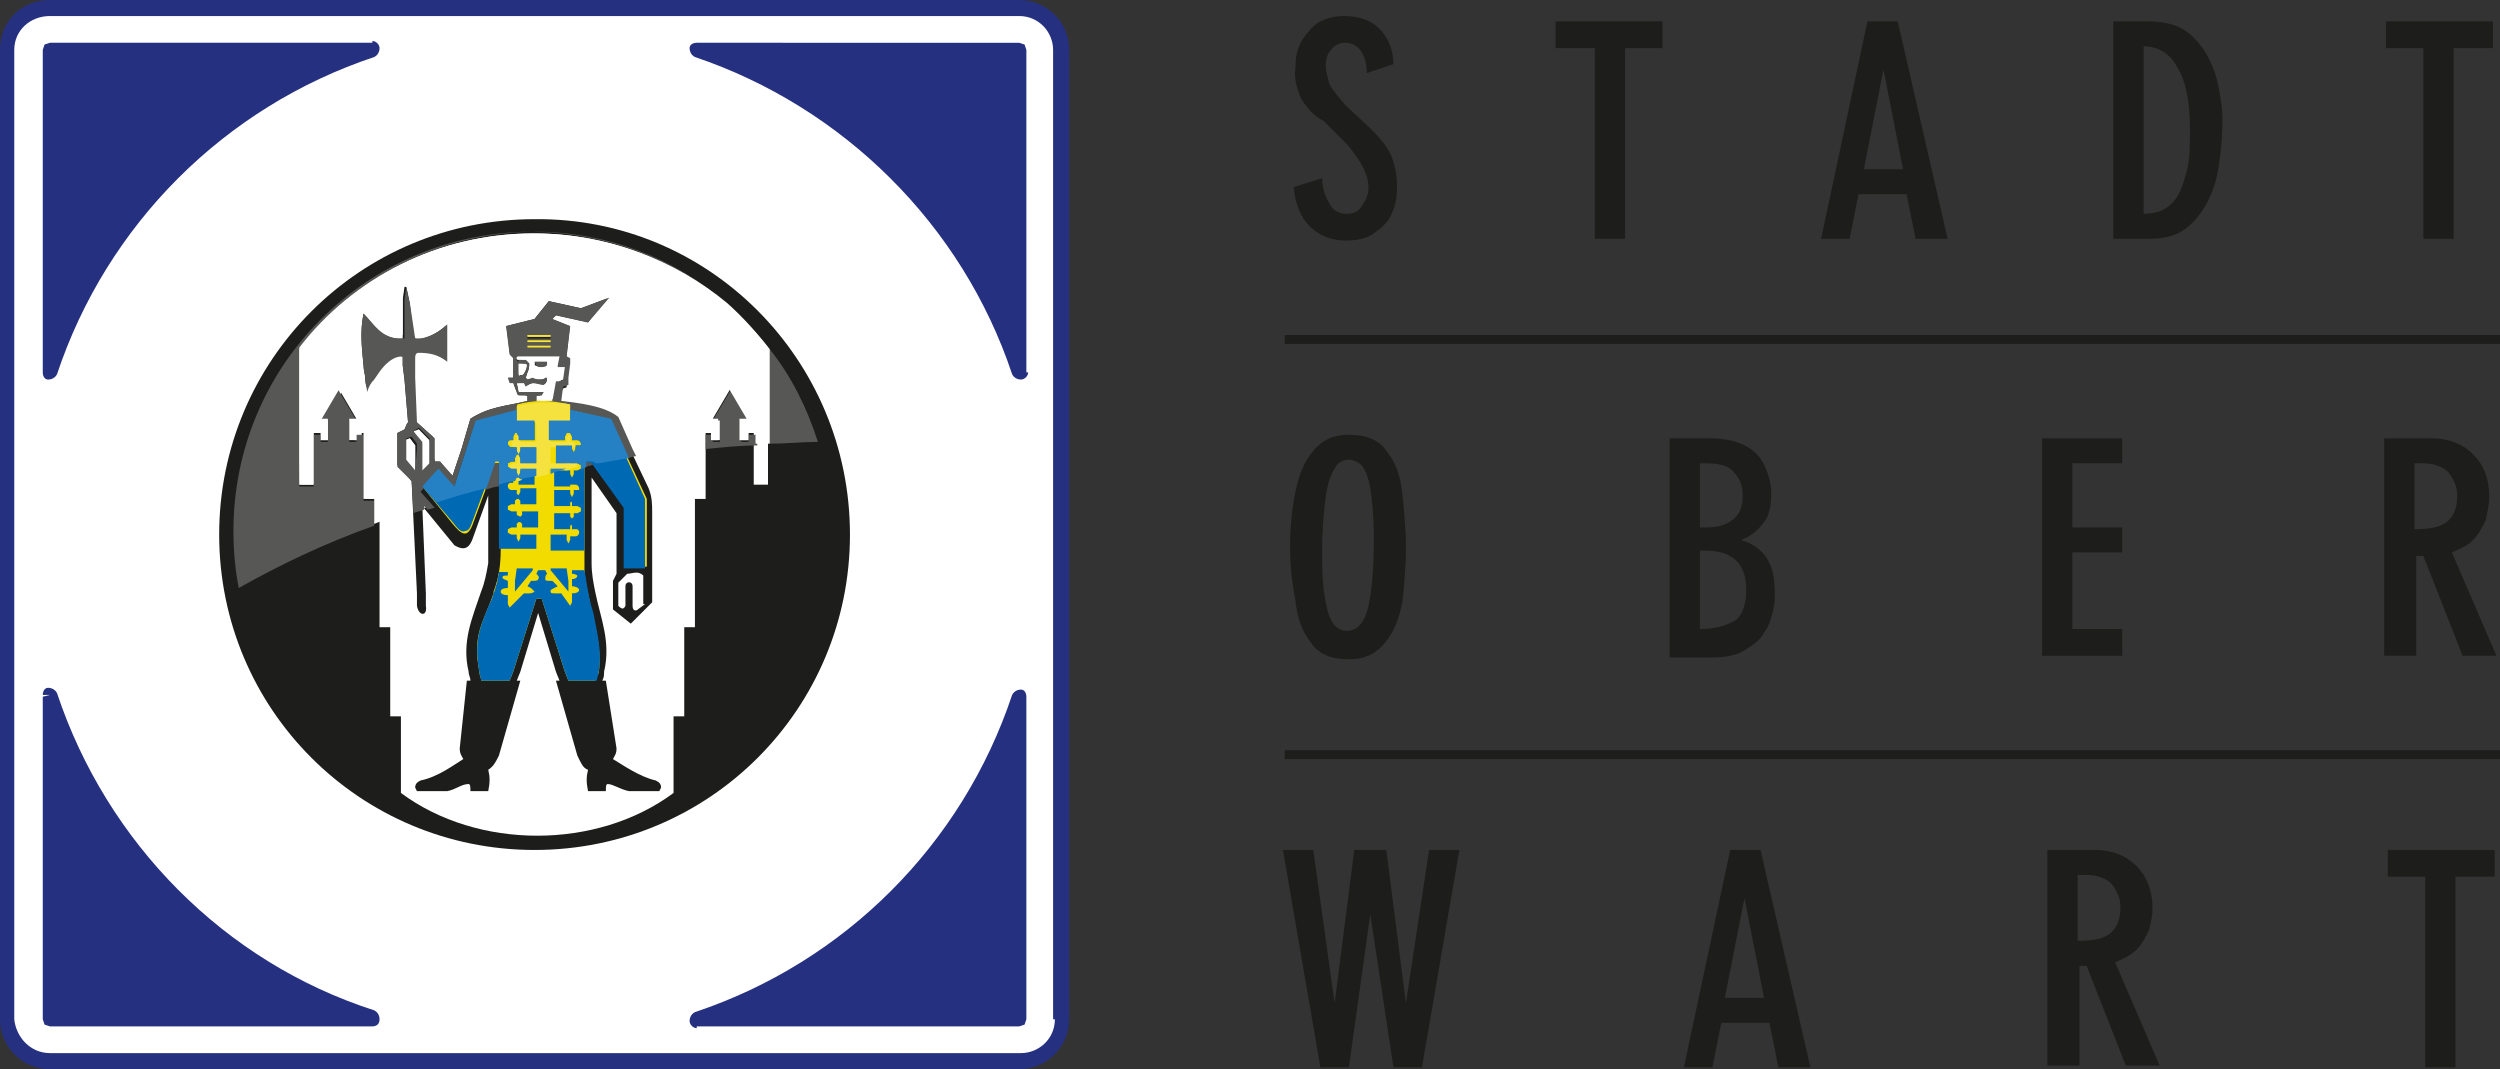 <?xml version="1.0" encoding="utf-8"?>
<!-- Generator: Adobe Illustrator 25.0.0, SVG Export Plug-In . SVG Version: 6.00 Build 0)  -->
<svg version="1.1" id="Ebene_1" xmlns="http://www.w3.org/2000/svg" xmlns:xlink="http://www.w3.org/1999/xlink" x="0px" y="0px"
	 viewBox="0 0 140.3 60" style="enable-background:new 0 0 140.3 60;" xml:space="preserve">
<rect x="0" y="0" width="140.3" height="60" fill="#333333" stroke="none"/>
<style type="text/css">
	.st0{fill:#1D1D1B;}
	.st1{clip-path:url(#SVGID_2_);fill:#1D1D1B;}
	.st2{clip-path:url(#SVGID_4_);fill:#1D1D1B;}
	.st3{clip-path:url(#SVGID_6_);fill:#1D1D1B;}
	.st4{clip-path:url(#SVGID_8_);fill:#1D1D1B;}
	.st5{clip-path:url(#SVGID_10_);fill:#1D1D1B;}
	.st6{clip-path:url(#SVGID_12_);fill:#FFFFFF;}
	.st7{clip-path:url(#SVGID_12_);fill:#253081;}
	.st8{clip-path:url(#SVGID_12_);fill:#1D1D1B;}
	.st9{clip-path:url(#SVGID_12_);fill:#F2DC00;}
	.st10{fill:#F2DC00;}
	.st11{clip-path:url(#SVGID_14_);fill:#0069B4;}
	.st12{fill:#0069B4;}
	.st13{clip-path:url(#SVGID_16_);fill:#253081;}
	.st14{clip-path:url(#SVGID_16_);fill:#575756;}
	.st15{clip-path:url(#SVGID_16_);fill:#FFFFFF;}
	.st16{clip-path:url(#SVGID_16_);fill:#F5E23F;}
	.st17{fill:#F5E23F;}
	.st18{clip-path:url(#SVGID_18_);fill:#2581C4;}
	.st19{clip-path:url(#SVGID_18_);fill:#575756;}
</style>
<polygon class="st0" points="80.2,47.7 78.9,56.3 78.9,56.3 77.8,47.7 76,47.7 74.9,56.3 74.9,56.3 73.7,47.7 72,47.7 74.1,59.9 
	75.7,59.9 76.9,51.3 76.9,51.3 78.2,59.9 79.8,59.9 81.9,47.7 "/>
<path class="st0" d="M97.9,50.4L97.9,50.4L99,56h-2.2L97.9,50.4z M97.1,47.7l-2.6,12.2h1.6l0.5-2.5h2.7l0.5,2.5h1.8l-2.8-12.2H97.1z
	"/>
<g>
	<defs>
		<rect id="SVGID_1_" width="140.3" height="60"/>
	</defs>
	<clipPath id="SVGID_2_">
		<use xlink:href="#SVGID_1_"  style="overflow:visible;"/>
	</clipPath>
	<path class="st1" d="M116.6,49.1v3.7c0.8,0,1.4-0.1,1.8-0.4c0.4-0.3,0.6-0.8,0.6-1.5c0-0.5-0.2-0.9-0.5-1.3
		c-0.3-0.3-0.8-0.5-1.4-0.5H116.6z M114.9,59.9V47.7h2.7c0.9,0,1.7,0.3,2.3,0.9c0.6,0.6,0.9,1.4,0.9,2.4c0,0.4-0.1,0.8-0.2,1.2
		c-0.2,0.4-0.4,0.8-0.7,1.1c-0.3,0.3-0.7,0.5-1.2,0.7l2.5,5.8h-1.9l-2.2-5.6h-0.4v5.6H114.9z"/>
</g>
<polygon class="st0" points="134,47.7 134,49.2 136.1,49.2 136.1,59.9 137.8,59.9 137.8,49.2 140,49.2 140,47.7 "/>
<g>
	<defs>
		<rect id="SVGID_3_" width="140.3" height="60"/>
	</defs>
	<clipPath id="SVGID_4_">
		<use xlink:href="#SVGID_3_"  style="overflow:visible;"/>
	</clipPath>
	<path class="st2" d="M78.2,3.6l-1.5,0.5c0-0.5-0.1-0.9-0.3-1.2c-0.2-0.3-0.5-0.5-0.9-0.5c-0.3,0-0.6,0.1-0.8,0.4
		c-0.2,0.2-0.3,0.5-0.3,0.9c0,0.3,0.1,0.6,0.2,1c0.2,0.4,0.5,0.7,0.9,1.2l1.4,1.3c0.6,0.6,1,1.1,1.2,1.6c0.2,0.5,0.3,1.1,0.3,1.7
		c0,0.6-0.1,1.1-0.3,1.5c-0.2,0.5-0.6,0.8-1,1.1c-0.4,0.3-1,0.4-1.6,0.4c-0.8,0-1.5-0.3-2-0.8c-0.5-0.5-0.8-1.2-0.9-2.2l1.6-0.5
		c0,0.6,0.2,1.1,0.4,1.4c0.2,0.4,0.5,0.6,1,0.6c0.3,0,0.6-0.1,0.8-0.4c0.2-0.3,0.4-0.6,0.4-1.1c0-0.3-0.1-0.7-0.3-1.1
		c-0.2-0.4-0.5-0.8-0.9-1.3l-1.3-1.3C73.7,6.5,73.3,6,73,5.5c-0.2-0.5-0.4-1.1-0.3-1.7c0-0.6,0.1-1.1,0.4-1.6c0.3-0.4,0.6-0.8,1-1
		c0.4-0.2,0.9-0.3,1.3-0.3c0.8,0,1.5,0.2,2,0.7C77.9,2.1,78.2,2.8,78.2,3.6"/>
</g>
<polygon class="st0" points="89.5,13.4 89.5,2.7 87.3,2.7 87.3,1.2 93.3,1.2 93.3,2.7 91.2,2.7 91.2,13.4 "/>
<path class="st0" d="M104.6,9.5h2.2l-1.1-5.6h0L104.6,9.5z M104.8,1.2h1.7l2.8,12.2h-1.8l-0.5-2.5h-2.7l-0.5,2.5h-1.6L104.8,1.2z"/>
<g>
	<defs>
		<rect id="SVGID_5_" width="140.3" height="60"/>
	</defs>
	<clipPath id="SVGID_6_">
		<use xlink:href="#SVGID_5_"  style="overflow:visible;"/>
	</clipPath>
	<path class="st3" d="M118.6,13.4V1.2h2c1.1,0,1.9,0.3,2.5,0.9c0.6,0.6,1,1.3,1.3,2.3c0.2,0.9,0.4,1.9,0.3,3c0,0.7-0.1,1.3-0.2,2
		c-0.1,0.7-0.3,1.3-0.6,1.9c-0.3,0.6-0.7,1.1-1.2,1.5c-0.5,0.4-1.2,0.6-2,0.6H118.6z M120.3,2.6V12c0.7,0,1.2-0.2,1.6-0.6
		c0.4-0.4,0.6-1,0.8-1.7c0.2-0.7,0.2-1.5,0.2-2.4c0-1.5-0.2-2.7-0.7-3.5C121.8,3,121.1,2.6,120.3,2.6"/>
</g>
<polygon class="st0" points="136,13.4 136,2.7 133.9,2.7 133.9,1.2 139.9,1.2 139.9,2.7 137.7,2.7 137.7,13.4 "/>
<g>
	<defs>
		<rect id="SVGID_7_" width="140.3" height="60"/>
	</defs>
	<clipPath id="SVGID_8_">
		<use xlink:href="#SVGID_7_"  style="overflow:visible;"/>
	</clipPath>
	<path class="st4" d="M72.4,30.7c0-1.1,0.1-2.2,0.3-3.1c0.2-1,0.5-1.7,1-2.3c0.5-0.6,1.1-0.9,2-0.9c1,0,1.7,0.3,2.1,0.9
		c0.5,0.6,0.8,1.4,0.9,2.4c0.1,1,0.2,2,0.2,3c0,1.1-0.1,2.2-0.2,3.1c-0.2,1-0.5,1.7-1,2.3c-0.5,0.6-1.1,0.9-2,0.9
		c-1,0-1.7-0.3-2.1-0.9c-0.5-0.6-0.8-1.4-0.9-2.4C72.5,32.7,72.4,31.7,72.4,30.7 M74.2,30.9c0,0.8,0,1.6,0.1,2.3
		c0.1,0.7,0.2,1.2,0.4,1.6c0.2,0.4,0.5,0.6,0.9,0.6c0.6,0,1-0.5,1.2-1.4c0.2-0.9,0.3-2.2,0.3-3.8c0-1.2-0.1-2.2-0.2-2.8
		c-0.1-0.6-0.3-1.1-0.5-1.3c-0.2-0.2-0.5-0.3-0.7-0.3c-0.3,0-0.6,0.1-0.8,0.5c-0.2,0.3-0.4,0.8-0.5,1.6
		C74.3,28.6,74.2,29.6,74.2,30.9"/>
	<path class="st4" d="M95.4,30.9v4.4c0.9,0,1.5-0.2,2-0.5c0.4-0.3,0.6-0.9,0.6-1.7c0-1.5-0.8-2.2-2.3-2.2H95.4z M93.7,36.8V24.6H96
		c0.9,0,1.6,0.2,2.1,0.5c0.5,0.3,0.8,0.7,1,1.2c0.2,0.5,0.3,0.9,0.3,1.4c0,0.7-0.1,1.2-0.4,1.6c-0.3,0.4-0.7,0.8-1.3,1
		c0.7,0.2,1.2,0.6,1.5,1.1c0.3,0.5,0.4,1.1,0.4,1.9c0,0.3,0,0.6-0.1,1c-0.1,0.4-0.2,0.8-0.5,1.2c-0.2,0.4-0.6,0.7-1.1,1
		s-1.1,0.4-1.9,0.4H93.7z M95.4,26v3.6h0.3c0.6,0,1.1-0.1,1.5-0.4c0.4-0.3,0.6-0.7,0.6-1.4c0-0.6-0.2-1-0.5-1.3
		C97,26.1,96.4,26,95.7,26H95.4z"/>
</g>
<polygon class="st0" points="114.6,24.6 119.1,24.6 119.1,26 116.3,26 116.3,29.6 119.1,29.6 119.1,31 116.3,31 116.3,35.3 
	119.1,35.3 119.1,36.8 114.6,36.8 "/>
<g>
	<defs>
		<rect id="SVGID_9_" width="140.3" height="60"/>
	</defs>
	<clipPath id="SVGID_10_">
		<use xlink:href="#SVGID_9_"  style="overflow:visible;"/>
	</clipPath>
	<path class="st5" d="M135.5,26v3.7c0.8,0,1.4-0.1,1.8-0.4c0.4-0.3,0.6-0.8,0.6-1.5c0-0.5-0.2-0.9-0.5-1.3c-0.3-0.3-0.8-0.5-1.4-0.5
		H135.5z M133.8,36.8V24.6h2.7c0.9,0,1.7,0.3,2.3,0.9c0.6,0.6,0.9,1.4,0.9,2.4c0,0.4-0.1,0.8-0.2,1.3c-0.2,0.4-0.4,0.8-0.7,1.1
		c-0.3,0.3-0.7,0.5-1.2,0.7l2.5,5.8h-1.9l-2.2-5.6h-0.4v5.6H133.8z"/>
</g>
<rect x="72.1" y="18.8" class="st0" width="68.2" height="0.5"/>
<rect x="72.1" y="42.1" class="st0" width="68.2" height="0.5"/>
<g>
	<defs>
		<rect id="SVGID_11_" width="140.3" height="60"/>
	</defs>
	<clipPath id="SVGID_12_">
		<use xlink:href="#SVGID_11_"  style="overflow:visible;"/>
	</clipPath>
	<path class="st6" d="M59.6,57.2c0,1.3-1.1,2.4-2.4,2.4H2.8c-1.3,0-2.4-1.1-2.4-2.4V2.8c0-1.3,1.1-2.4,2.4-2.4h54.4
		c1.3,0,2.4,1.1,2.4,2.4V57.2z"/>
	<path class="st7" d="M59.6,57.2h-0.4c0,1.1-0.9,1.9-1.9,1.9H2.8c-1.1,0-1.9-0.9-2-1.9V2.8c0-1.1,0.9-1.9,2-1.9h54.4
		c1.1,0,1.9,0.9,1.9,1.9v54.4H59.6H60V2.8C60,1.2,58.7,0,57.2,0H2.8C1.2,0,0,1.2,0,2.8v54.4C0,58.7,1.2,60,2.8,60h54.4
		c1.5,0,2.8-1.2,2.8-2.8H59.6z"/>
	<path class="st8" d="M47.7,30c0,9.8-7.9,17.7-17.7,17.7c-9.8,0-17.7-7.9-17.7-17.7c0-9.8,7.9-17.7,17.7-17.7
		C39.8,12.2,47.7,20.2,47.7,30"/>
	<path class="st6" d="M16.7,19.5c3.1-3.9,7.9-6.4,13.2-6.4c5.4,0,10.1,2.5,13.2,6.4l0,0v7.7h-0.8v-2.9H42v0.4h-0.4v-1.2H42l-1-1.7
		l-1,1.7h0.4v1.2h-0.4v-0.4h-0.4v3.7h-0.6v7.2h-0.6v5h-0.6v4.3c-4.3,3.2-11,3.2-15.3,0v-4.3h-0.6v-5h-0.6v-7.2h-0.6v-3.7h-0.4v0.4
		h-0.4v-1.2h0.4l-1-1.7l-1,1.7h0.4v1.2H18v-0.4h-0.4v2.9h-0.8L16.7,19.5L16.7,19.5z"/>
	<path class="st8" d="M30,20.3h0.7l-0.1,0.2c-0.1,0.2-0.5,0.2-0.6,0L30,20.3z M22.7,25.9v-1.2l0.3-0.1l0.3,0.4l0,0.3l0,1.2
		L22.7,25.9z M23.5,24.1l0.6,0.6V26l-0.4,0.4l0-1.2l0-0.4l-0.5-0.6L23.5,24.1z M29.2,22l-0.1-0.5c0.1,0,0.2,0,0.4,0l0.1,0.2
		c0.1-0.1,0.3-0.2,0.4-0.2c0.2,0,0.4,0.1,0.6,0.1c0.1-0.1,0.2-0.2,0.2-0.4l-0.1,0c-0.2,0.1-0.5,0.1-0.6,0l0,0l0,0
		c-0.1,0-0.2,0.1-0.3,0.1l-0.1-0.1l0.1-0.3c0.1-0.2,0.1-0.4,0.1-0.5l0,0l-0.2-0.2h-0.4c-0.1,0-0.2-0.3,0-0.3l2.3,0l-0.1,0.5l0,0.1
		h0.4l-0.1,0.7l0,0l-0.2,0.1h-0.2l-0.2,1.1h-0.9v-0.3l0.3,0l0.1-0.2H29.2z M29.1,20.4c0.2,0,0.3,0,0.4,0c0.1,0,0.1,0.2,0,0.4
		c-0.1,0.3-0.3,0.4-0.4,0L29.1,20.4L29.1,20.4z M36.2,33.9l-0.4,0.3c-0.1,0.1-0.3,0.1-0.3-0.2l0-0.8l0-0.3c0-0.3-0.4-0.3-0.4,0
		l0,0.2l0,0.9c-0.1,0.2-0.2,0.2-0.4,0v-1.3l0.5-0.5c0.3,0,0.6-0.2,0.9,0.1V33.9z M36.8,43.8c-0.9-0.2-1.9-0.9-2.4-1.2
		c0.1-0.2,0.2-0.3,0.2-0.6L34,38.2h-0.2c0.1-0.2,0.1-0.3,0.1-0.5c0.4-1.7-0.2-3-0.5-4.5c-0.1-0.5-0.2-1-0.2-1.6v-4.8l1.4,2v3.4
		l-0.2,0.4v1.6l1,0.8l1.2-1.2v-5c0-0.5,0-0.9-0.2-1.4l-1-2.1l-0.8-1.8c-0.5-0.4-1.3-0.7-3.2-0.9l0.1-0.7l0.3-0.1l0-0.4l0.1-0.8
		l0-0.3L31.8,20l0.2-1.7l-1-0.4l0.2-0.2l1.8,0.4l1.2-1.4l-1.6,0.6l-1.8-0.4l-0.8,1l-1.6,0.4l0.2,1.6l0.2,0.2l0,0.3l0,0.5l0,0.3
		c-0.1,0-0.2,0-0.3,0l0,0l0.1,0.3h0.2L29,22c0,0.2,0.1,0.2,0.3,0.2l0.3,0v0.3c-1.2,0.3-2.1,0.3-3.2,1l-0.5,1.7l-0.5,1.5l-0.7-0.8
		h-0.3v-1.3l-1-0.9l-0.1-2.5l0-0.8l0-0.3c0-0.1,0-0.3,0.2-0.3c0.6,0,1.1,0.1,1.6,0.5l0-2.1c-0.6,0.6-1.4,0.9-1.8,0.8L23,17l-0.2-0.9
		h-0.1l-0.1,0.7V19c-1.2,0.1-1.6-0.8-2.2-1.4c-0.2,1-0.1,1.9,0,2.9c0,0.3,0.1,0.5,0.1,0.8c0,0.2,0.1,0.5,0.1,0.7
		c0.1-0.3,0.2-0.5,0.4-0.7c0.2-0.3,0.4-0.6,0.6-0.8c0.3-0.3,0.6-0.5,1-0.5l0,0.5l0.1,0.8l0.2,2.4c-0.1,0.1-0.1,0.2-0.2,0.4l-0.4,0.2
		v1.9l0.8,0.8l0.3,6.3l0,0.7c0.1,0.6,0.6,0.6,0.5,0l0-0.7l-0.2-4.9l1.8,2.2c0.5,0.3,0.8,0.2,1-0.3l0.9-2.5l0,3.8
		c-0.1,0.6-0.2,1.1-0.4,1.6c-0.5,1.5-1.1,2.8-0.7,4.5c0,0.2,0.1,0.3,0.1,0.5h-0.2L25.8,42c0,0.3,0.1,0.4,0.2,0.6
		c-0.5,0.3-1.4,1-2.4,1.2c-0.2,0.1-0.3,0.2-0.3,0.4l0.1,0.2h1.7c0.5-0.1,0.8-0.4,1.2-0.4c0.1,0,0.1,0.2,0.1,0.4h1
		c0.1-0.5,0.1-0.8,0-1.2c0.3-0.2,0.4-0.4,0.6-0.8l1.2-4.2H29l0.2-0.5l1-3.3l1,3.3l0.2,0.5h-0.2l1.2,4.2c0.2,0.4,0.3,0.7,0.6,0.8
		c-0.1,0.4-0.1,0.7,0,1.2h1c0-0.2,0-0.4,0.1-0.4c0.3,0,0.7,0.3,1.2,0.4H37l0.1-0.2C37.1,44,37,43.9,36.8,43.8"/>
	<path class="st9" d="M33.4,38.2h-1.5l-0.2-0.5l-1.3-4.1h-0.3l-1.3,4.1l-0.2,0.5h-1.6c0-0.2-0.1-0.3-0.1-0.5
		c-0.4-2.1,0.2-2.7,0.8-4.4l0-0.1c0.3-0.8,0.4-1.5,0.4-2.4l0-4.8h-0.3l-1.3,3.5c-0.3,0.7-0.6,0.5-1.1-0.1l-1.7-2.1l0.9-1l0.9,1.1
		l0.7-2.2l0.5-1.6l2.3-0.6l0-0.3c0.7-0.3,2-0.3,3-0.1V23l2.2,0.5l0.8,1.7l1.3,2.8l0,3.8l-1.2,0v-3.3l-1.8-2.5l-0.5,0v6
		c0,0.5,0.1,0.9,0.2,1.3c0.3,1.6,0.8,2.9,0.6,4.5C33.5,37.8,33.5,38,33.4,38.2"/>
</g>
<rect x="29.6" y="19.4" class="st10" width="1.3" height="0.1"/>
<rect x="29.6" y="19.1" class="st10" width="1.3" height="0.1"/>
<rect x="29.6" y="18.8" class="st10" width="1.3" height="0.1"/>
<g>
	<defs>
		<rect id="SVGID_13_" width="140.3" height="60"/>
	</defs>
	<clipPath id="SVGID_14_">
		<use xlink:href="#SVGID_13_"  style="overflow:visible;"/>
	</clipPath>
	<path class="st11" d="M32.9,32.6c0-0.2-0.1-0.4-0.1-0.6l0,0h-0.7l0,0l0,0.2l0,0h0c0.2,0,0.3,0.1,0.3,0.1c0,0.1-0.1,0.2-0.3,0.2l0,0
		v0.4l0,0c0.2,0,0.4,0.1,0.4,0.2c0,0.1-0.1,0.2-0.4,0.2l0,0l0,0l0,0.5v0l-0.1,0.2L32,34l-0.5-0.7l0,0h-0.3c-0.2,0-0.3,0-0.3-0.1
		c0-0.1,0-0.1,0.2-0.2l0.2-0.1l0,0l0,0L31,32.6l0,0l0,0h0c-0.3,0-0.4,0-0.4-0.1c0-0.1,0-0.2,0.1-0.3l0,0l0,0l-0.1-0.2l0,0h-0.4l0,0
		l-0.1,0.2l0,0l0,0c0.1,0.1,0.2,0.2,0.1,0.3c0,0.1-0.2,0.1-0.4,0.1h0l0,0l0,0l-0.2,0.3l0,0l0,0l0.2,0.1c0.1,0.1,0.2,0.2,0.2,0.2
		c0,0-0.1,0.1-0.3,0.1h-0.3h0l0,0L28.7,34l-0.1,0.1l-0.1-0.2v0l0-0.5l0,0l0,0c-0.3,0-0.4-0.1-0.4-0.2c0-0.1,0.1-0.2,0.4-0.2l0,0
		v-0.4l0,0c-0.2-0.1-0.3-0.1-0.3-0.2c0-0.1,0.1-0.1,0.3-0.1h0l0,0l0-0.2l0,0H28l0,0c0,0.2-0.1,0.4-0.1,0.6c-0.1,0.2-0.1,0.4-0.2,0.6
		c-0.1,0.4-0.3,0.7-0.4,1c-0.4,1-0.7,1.8-0.4,3.4c0,0.2,0.1,0.3,0.1,0.5l0,0h1.6l0,0l0.2-0.5c0,0,1.2-3.8,1.3-4.1h0.3l1.3,4.1
		l0.2,0.5l0,0h1.6l0,0c0-0.2,0.1-0.3,0.1-0.5c0.2-1.2-0.1-2.2-0.3-3.3C33.1,33.8,33,33.2,32.9,32.6"/>
	<path class="st11" d="M28,26l0,4.8v0h2.1V30h-0.9v0.2l-0.1,0.2L29,30.2V30h-0.3l-0.2-0.1v-0.2l0.2-0.1H29v-0.2l0.1-0.1h0.1l0.1,0.1
		v0.2h0.9v-0.9h-0.9v0.2l-0.1,0.1L29,28.9v-0.2h-0.3l-0.2-0.1l0-0.2l0.2-0.1h0.2h0v-0.2L29,28h0.1l0.1,0.1v0.2h0.9v-0.9h-0.9v0.2
		l-0.1,0.2L29,27.7v-0.2h-0.3c-0.1,0-0.2-0.1-0.2-0.2l0-0.1l0.1-0.1h0.2h0V27l0.1-0.2h0.1l0.1,0.2v0.2h0.9v-0.9h-0.9v0.2l-0.1,0.2
		L29,26.5v-0.2h-0.3l-0.2-0.1l0-0.2l0.2-0.1h0.2h0v-0.2l0.1-0.2h0.1l0.1,0.2V26h0.9v-0.9h-0.9v0.2l-0.1,0.2L29,25.3v-0.2h-0.3
		c-0.1,0-0.2-0.1-0.2-0.2l0-0.1l0.1-0.1h0.2h0v-0.2l0.1-0.2h0.1l0.1,0.2v0.2h0.9v-1.1H29V23l-2.3,0.6l0,0l0,0l-1.2,3.7l-0.9-1l0,0
		l0,0l-0.9,1l0,0l0,0l1.7,2c0.3,0.4,0.5,0.6,0.7,0.5c0.2,0,0.3-0.2,0.4-0.5h0l1.3-3.5H28z"/>
	<path class="st11" d="M36.2,28l-2-4.4l0,0l0,0L32,23v0.6h-1.2v1.1h0.9v-0.2l0.1-0.2H32l0.1,0.2v0.2h0.3c0.1,0,0.2,0.1,0.2,0.2
		l0,0.1l-0.1,0h-0.2h0v0.2l-0.1,0.2l-0.1-0.2v-0.2h-0.9V26h0.9v-0.2l0.1-0.2H32l0.1,0.2V26h0.3l0.2,0.1l0,0.2l-0.2,0.1h-0.2h0v0.2
		l-0.1,0.2l-0.1-0.2v-0.2h-0.9v0.9h0.9V27l0.1-0.2H32L32,27v0.2h0.3c0.1,0,0.2,0.1,0.2,0.2l0,0.1l-0.1,0h-0.2h0v0.2l-0.1,0.2
		l-0.1-0.2v-0.2h-0.9v0.9h0.9v-0.2l0.1-0.1H32l0.1,0.1v0.2h0.3l0.2,0.1l0,0.2l-0.2,0.1h-0.2h0v0.2l-0.1,0.1l-0.1-0.1v-0.2h-0.9v0.9
		h0.9v-0.2l0.1-0.1H32l0.1,0.1v0.2h0.3l0.1,0.1l0,0.1c0,0.1-0.1,0.2-0.2,0.2H32v0.2l-0.1,0.2l-0.1-0.2V30h-0.9v0.9h1.9v-4.9l0.4,0
		l1.8,2.5v3.4h0l1.2,0h0v0V28L36.2,28L36.2,28z"/>
</g>
<polygon class="st12" points="29,31.9 29,31.9 28.9,32.6 28.9,33.2 28.9,33.3 28.9,33.2 29.4,32.6 29.9,32 29.9,31.9 "/>
<polygon class="st12" points="31.9,33.2 31.9,33.3 31.9,33.2 31.9,32.6 31.8,31.9 31.8,31.9 30.9,31.9 30.9,32 31.4,32.6 "/>
<g>
	<defs>
		<rect id="SVGID_15_" width="140.3" height="60"/>
	</defs>
	<clipPath id="SVGID_16_">
		<use xlink:href="#SVGID_15_"  style="overflow:visible;"/>
	</clipPath>
	<path class="st13" d="M20.9,2.8H2.8v18.1C5.6,12.4,12.4,5.6,20.9,2.8"/>
	<path class="st13" d="M20.9,2.8V2.4H2.8L2.5,2.5L2.4,2.8v18.1c0,0.2,0.1,0.4,0.3,0.4c0.2,0,0.4-0.1,0.5-0.3C6,12.6,12.6,6,21,3.2
		c0.2-0.1,0.3-0.3,0.3-0.5c0-0.2-0.2-0.4-0.4-0.4V2.8l-0.1-0.4C12.1,5.3,5.3,12.1,2.4,20.8l0.4,0.1h0.4V3.2h17.7V2.8l-0.1-0.4
		L20.9,2.8z"/>
	<path class="st13" d="M57.2,20.9V2.8H39.1C47.6,5.6,54.3,12.4,57.2,20.9"/>
	<path class="st13" d="M57.2,20.9h0.4V2.8l-0.1-0.3l-0.3-0.1H39.1c-0.2,0-0.4,0.1-0.4,0.3c0,0.2,0.1,0.4,0.3,0.5
		C47.3,6,54,12.6,56.8,21c0.1,0.2,0.3,0.3,0.5,0.3s0.4-0.2,0.4-0.4H57.2l0.4-0.1c-2.9-8.6-9.7-15.5-18.4-18.4l-0.1,0.4v0.4h17.7
		v17.7H57.2l0.4-0.1L57.2,20.9z"/>
	<path class="st13" d="M39.1,57.2h18.1V39.1C54.3,47.6,47.6,54.3,39.1,57.2"/>
	<path class="st13" d="M39.1,57.2v0.4h18.1l0.3-0.1l0.1-0.3V39.1c0-0.2-0.1-0.4-0.3-0.4c-0.2,0-0.4,0.1-0.5,0.3
		c-2.8,8.4-9.4,15-17.8,17.8c-0.2,0.1-0.3,0.3-0.3,0.5c0,0.2,0.2,0.4,0.4,0.4V57.2l0.1,0.4c8.6-2.9,15.5-9.7,18.4-18.4l-0.4-0.1
		h-0.4v17.7H39.1V57.2l0.1,0.4L39.1,57.2z"/>
	<path class="st13" d="M2.8,39.1v18.1h18.1C12.4,54.3,5.6,47.6,2.8,39.1"/>
	<path class="st13" d="M2.8,39.1H2.4v18.1l0.1,0.3l0.3,0.1h18.1c0.2,0,0.4-0.1,0.4-0.4c0-0.2-0.1-0.4-0.3-0.5
		C12.6,54,6,47.3,3.2,38.9c-0.1-0.2-0.3-0.3-0.5-0.3s-0.3,0.2-0.3,0.4H2.8l-0.4,0.1c2.9,8.6,9.7,15.5,18.4,18.4l0.1-0.4v-0.4H3.2
		V39.1H2.8l-0.4,0.1L2.8,39.1z"/>
	<path class="st14" d="M29.9,13c-9.3,0-16.8,7.5-16.8,16.8c0,1.1,0.1,2.2,0.3,3.2c2.3-1.3,4.8-2.5,7.6-3.5v-1.4h-0.6v-3.7h-0.4v0.4
		h-0.4v-1.2h0.4l-1-1.7l-1,1.7h0.4v1.2H18v-0.4h-0.4v2.9h-0.8v-7.7l0,0C19.8,15.6,24.6,13.1,29.9,13c4.2,0.1,7.9,1.5,10.8,4
		C37.9,14.5,34.1,13,29.9,13 M43.2,19.6v5.3c0.9,0,1.8-0.1,2.7-0.1C45.3,22.9,44.4,21.1,43.2,19.6 M41,21.9l-1,1.7h0.4v1.2h-0.4
		v-0.4h-0.4v0.8c1-0.1,1.9-0.2,2.9-0.2v-0.6H42v0.4h-0.4v-1.2H42L41,21.9z"/>
	<path class="st15" d="M30,13.1c-5.4,0-10.2,2.5-13.2,6.4l0,0v7.7h0.8v-2.9H18v0.4h0.4v-1.2H18l1-1.7l1,1.7h-0.4v1.2h0.4v-0.4h0.4
		v3.7h0.6v1.4c0.7-0.3,1.4-0.5,2.1-0.8l-0.1-1.8l-0.8-0.8v-1.9l0.4-0.2c0.1-0.1,0.1-0.2,0.2-0.4l-0.2-2.4l-0.1-0.8l0-0.5
		c-0.4,0.1-0.7,0.2-1,0.5c-0.2,0.2-0.4,0.5-0.6,0.8c-0.1,0.2-0.2,0.4-0.4,0.7c0-0.2-0.1-0.5-0.1-0.7c0-0.3-0.1-0.5-0.1-0.8
		c-0.1-1-0.2-1.9,0-2.9c0.6,0.6,1,1.4,2.1,1.4c0.1,0,0.1,0,0.2,0v-2.2l0.1-0.7h0.1L23,17l0.2,1.9c0.1,0,0.1,0,0.2,0
		c0.4,0,1.1-0.3,1.6-0.8l0,2.1c-0.5-0.4-1-0.5-1.6-0.5c0,0,0,0,0,0c-0.2,0-0.2,0.2-0.2,0.3l0,0.3l0,0.8l0.1,2.5l1,0.9v1.3h0.3
		l0.7,0.8l0.5-1.5l0.5-1.7c1.1-0.8,2-0.7,3.2-1v-0.3l-0.3,0c-0.1,0-0.2,0-0.3-0.2l-0.1-0.5h-0.2l-0.1-0.3l0,0c0.1,0,0.1,0,0.1,0
		c0.1,0,0.1,0,0.2,0l0-0.3l0-0.5l0-0.3l-0.2-0.2l-0.2-1.6l1.6-0.4l0.8-1l1.8,0.4l1.6-0.6L33,18.1l-1.8-0.4L31,17.9l1,0.4L31.8,20
		l0.2,0.2l0,0.3l-0.1,0.8l0,0.4l-0.3,0.1l-0.1,0.7c1.9,0.2,2.6,0.6,3.2,0.9l0.8,1.8l0.2,0.4c1.3-0.2,2.6-0.4,3.8-0.5v-0.8h0.4v0.4
		h0.4v-1.2h-0.4l1-1.7l1,1.7h-0.4v1.2H42v-0.4h0.4v0.6c0.3,0,0.6,0,0.8,0v-5.3c-0.7-0.9-1.5-1.8-2.4-2.6
		C37.9,14.6,34.1,13.1,30,13.1 M29.1,19.9c-0.2,0-0.2,0.3,0,0.3h0.4l0.2,0.2l0,0c0,0.1,0,0.3-0.1,0.5l-0.1,0.3l0.1,0.1
		c0.1,0,0.2-0.1,0.3-0.1l0,0l0,0c0.1,0.1,0.2,0.1,0.4,0.1c0.1,0,0.2,0,0.3-0.1l0.1,0c0,0.1,0,0.3-0.2,0.4c-0.2,0-0.4-0.1-0.6-0.1
		c-0.1,0-0.3,0.1-0.4,0.2l-0.1-0.2c-0.1,0-0.1,0-0.2,0c-0.1,0-0.1,0-0.2,0l0.1,0.5h1.4l-0.1,0.2l-0.3,0v0.3h0.9l0.2-1.1h0.2l0.2-0.1
		l0,0l0.1-0.7h-0.4l0-0.1l0.1-0.5L29.1,19.9z M30.3,20.6c-0.1,0-0.2-0.1-0.3-0.1L30,20.3h0.7l-0.1,0.1
		C30.6,20.5,30.4,20.6,30.3,20.6 M29.2,20.4c-0.1,0-0.1,0-0.2,0v0l0,0.5c0,0.2,0.1,0.2,0.1,0.2c0.1,0,0.2-0.1,0.2-0.2
		c0.1-0.3,0.1-0.4,0-0.4C29.4,20.4,29.3,20.4,29.2,20.4 M23.5,24.1l-0.3,0.2l0.5,0.6l0,0.4l0,1.2l0.4-0.4v-1.3L23.5,24.1z M23,24.6
		l-0.2,0.1v1.2l0.5,0.6l0-1.2l0-0.3L23,24.6z M23.8,28.3l0,0.2c0,0,0.1,0,0.1,0L23.8,28.3z"/>
	<path class="st14" d="M22.8,16.1L22.8,16.1l-0.1,0.7V19c-0.1,0-0.1,0-0.2,0c-1.1,0-1.5-0.8-2.1-1.4c-0.2,1-0.1,1.9,0,2.9
		c0,0.3,0.1,0.5,0.1,0.8c0,0.2,0.1,0.5,0.1,0.7c0.1-0.3,0.2-0.5,0.4-0.7c0.2-0.3,0.4-0.6,0.6-0.8c0.3-0.3,0.6-0.5,1-0.5l0,0.5
		l0.1,0.8l0.2,2.4c-0.1,0.1-0.1,0.2-0.2,0.4l-0.4,0.2v1.9l0.8,0.8l0.1,1.8c0.2-0.1,0.4-0.1,0.6-0.2l0-0.2l0.2,0.2
		c0.1,0,0.3-0.1,0.4-0.1l-0.8-0.9l0,0l0,0l0.9-1l0,0l0,0l0.9,1l1.2-3.7l0,0l0,0L29,23v0l0,0l0-0.3c0.4-0.1,0.9-0.2,1.5-0.2
		c0.5,0,1,0.1,1.5,0.2V23l2.2,0.5l0,0l0,0l1,2.2c0.2,0,0.3-0.1,0.5-0.1l-0.2-0.4l-0.8-1.8c-0.5-0.4-1.3-0.7-3.2-0.9l0.1-0.8l0.3-0.1
		l0-0.4l0.1-0.8l0-0.3L31.8,20l0.2-1.7l-1-0.4l0.2-0.2l1.8,0.4l1.2-1.4l-1.6,0.6l-1.8-0.4l-0.8,1l-1.6,0.4l0.2,1.6l0.2,0.2l0,0.3
		l0,0.5l0,0.3c-0.1,0-0.1,0-0.2,0c0,0-0.1,0-0.1,0l0,0l0.1,0.3h0.2L29,22c0,0.2,0.1,0.2,0.3,0.2l0.3,0v0.3c-1.2,0.3-2.1,0.3-3.2,1
		l-0.5,1.7l-0.5,1.5l-0.7-0.8h-0.3v-1.3l-1-0.9l-0.1-2.5l0-0.8l0-0.3c0-0.1,0-0.3,0.2-0.3c0,0,0,0,0,0c0.6,0,1.1,0.1,1.6,0.5l0-2.1
		c-0.5,0.5-1.2,0.8-1.6,0.8c-0.1,0-0.1,0-0.2,0L23,17L22.8,16.1z M29.6,18.8h1.3V19h-1.3V18.8z M29.6,19.1h1.3v0.1h-1.3V19.1z
		 M29.6,19.4h1.3v0.1h-1.3V19.4z M29.1,20.3c-0.1,0-0.2-0.3,0-0.3l2.3,0l-0.1,0.5l0,0.1h0.4l-0.1,0.7l0,0l-0.2,0.1h-0.2l-0.2,1.1
		h-0.9v-0.3l0.3,0l0.1-0.2h-1.4l-0.1-0.5c0.1,0,0.1,0,0.2,0c0.1,0,0.1,0,0.2,0l0.1,0.2c0.1-0.1,0.3-0.2,0.4-0.2
		c0.2,0,0.4,0.1,0.6,0.1c0.1-0.1,0.2-0.2,0.2-0.4l-0.1,0c-0.1,0.1-0.2,0.1-0.3,0.1c-0.1,0-0.2,0-0.4-0.1l0,0l0,0
		c-0.1,0-0.2,0.1-0.3,0.1l-0.1-0.1l0.1-0.3c0.1-0.2,0.1-0.4,0.1-0.5l0,0l-0.2-0.2H29.1z M29.2,21.1c-0.1,0-0.1-0.1-0.1-0.2l0-0.5v0
		c0.1,0,0.1,0,0.2,0c0.1,0,0.2,0,0.2,0c0.1,0,0.1,0.2,0,0.4C29.4,21,29.3,21.1,29.2,21.1 M23.7,26.4l0-1.2l0-0.4l-0.5-0.6l0.3-0.2
		l0.6,0.6V26L23.7,26.4z M23.3,26.4l-0.5-0.6v-1.2l0.3-0.1l0.3,0.4l0,0.3L23.3,26.4z M30.7,20.3H30l0.1,0.2c0.1,0.1,0.2,0.1,0.3,0.1
		c0.1,0,0.2,0,0.3-0.1L30.7,20.3z M28,26h-0.3l-0.5,1.5c0.3-0.1,0.6-0.2,0.8-0.2L28,26z"/>
	<path class="st16" d="M30.5,22.6c-0.6,0-1.1,0.1-1.5,0.2l0,0.3l0,0v0.6h1.1v1.1h-0.9v-0.2l-0.1-0.2H29L29,24.5v0.2h0h-0.2l-0.1,0.1
		l0,0.1c0,0.1,0.1,0.2,0.2,0.2H29v0.2l0.1,0.2l0.1-0.2v-0.2h0.9V26h-0.9v-0.2l-0.1-0.2H29L29,25.8V26h0h-0.2l-0.2,0.1l0,0.2l0.2,0.1
		H29v0.2l0.1,0.2l0.1-0.2v-0.2h0.9v0.4c0.2-0.1,0.5-0.1,0.7-0.2v-0.3h0.9v0.1c0.1,0,0.2,0,0.3-0.1v0h0h0c0.1,0,0.3-0.1,0.4-0.1l0,0
		l0-0.2L32.3,26H32v-0.2L32,25.6h-0.1l-0.1,0.2V26h-0.9v-0.9h0.9v0.2l0.1,0.2l0.1-0.2v-0.2h0h0.2l0.1,0l0-0.1c0-0.1-0.1-0.2-0.2-0.2
		H32v-0.2L32,24.4h-0.1l-0.1,0.2v0.2h-0.9v-1.1H32V23h0v-0.3C31.6,22.6,31,22.6,30.5,22.6 M29.2,26.8H29L29,27v0
		c0.1,0,0.2,0,0.3-0.1L29.2,26.8z"/>
</g>
<rect x="29.6" y="19.4" class="st17" width="1.3" height="0.1"/>
<rect x="29.6" y="19.1" class="st17" width="1.3" height="0.1"/>
<rect x="29.6" y="18.8" class="st17" width="1.3" height="0.1"/>
<g>
	<defs>
		<rect id="SVGID_17_" width="140.3" height="60"/>
	</defs>
	<clipPath id="SVGID_18_">
		<use xlink:href="#SVGID_17_"  style="overflow:visible;"/>
	</clipPath>
	<path class="st18" d="M29,23l-2.3,0.6l0,0l0,0l-1.2,3.7l-0.9-1l0,0l0,0l-0.9,1l0,0l0,0l0.8,0.9c0.9-0.3,1.9-0.6,2.8-0.8l0.5-1.5H28
		l0,1.3c0.3-0.1,0.6-0.2,0.9-0.2v0l0.1-0.2h0.1l0.1,0.1c0.3-0.1,0.6-0.1,0.9-0.2v-0.4h-0.9v0.2l-0.1,0.2L29,26.5v-0.2h-0.3l-0.2-0.1
		l0-0.2l0.2-0.1h0.2h0v-0.2l0.1-0.2h0.1l0.1,0.2V26h0.9v-0.9h-0.9v0.2l-0.1,0.2L29,25.3v-0.2h-0.3c-0.1,0-0.2-0.1-0.2-0.2l0-0.1
		l0.1-0.1h0.2h0v-0.2l0.1-0.2h0.1l0.1,0.2v0.2h0.9v-1.1H29V23L29,23z"/>
	<path class="st19" d="M32.8,25.9v0.3c0.2,0,0.3-0.1,0.5-0.1L33.2,26L32.8,25.9z"/>
	<path class="st18" d="M32,23v0.6h-1.2v1.1h0.9v-0.2l0.1-0.2H32l0.1,0.2v0.2h0.3c0.1,0,0.2,0.1,0.2,0.2l0,0.1l-0.1,0h-0.2h0v0.2
		l-0.1,0.2l-0.1-0.2v-0.2h-0.9V26h0.9v-0.2l0.1-0.2H32l0.1,0.2V26h0.3l0.2,0.1l0,0.2h0c0.1,0,0.2,0,0.3-0.1v-0.3l0.4,0l0.1,0.1
		c0.1,0,0.1,0,0.2,0c0.6-0.1,1.1-0.2,1.7-0.3l-1-2.2l0,0l0,0L32,23L32,23z M32.1,26.3L32.1,26.3L32.1,26.3L32.1,26.3
		C32.1,26.3,32.1,26.3,32.1,26.3 M31.8,26.3h-0.9v0.3C31.1,26.5,31.4,26.4,31.8,26.3L31.8,26.3z"/>
</g>
</svg>
